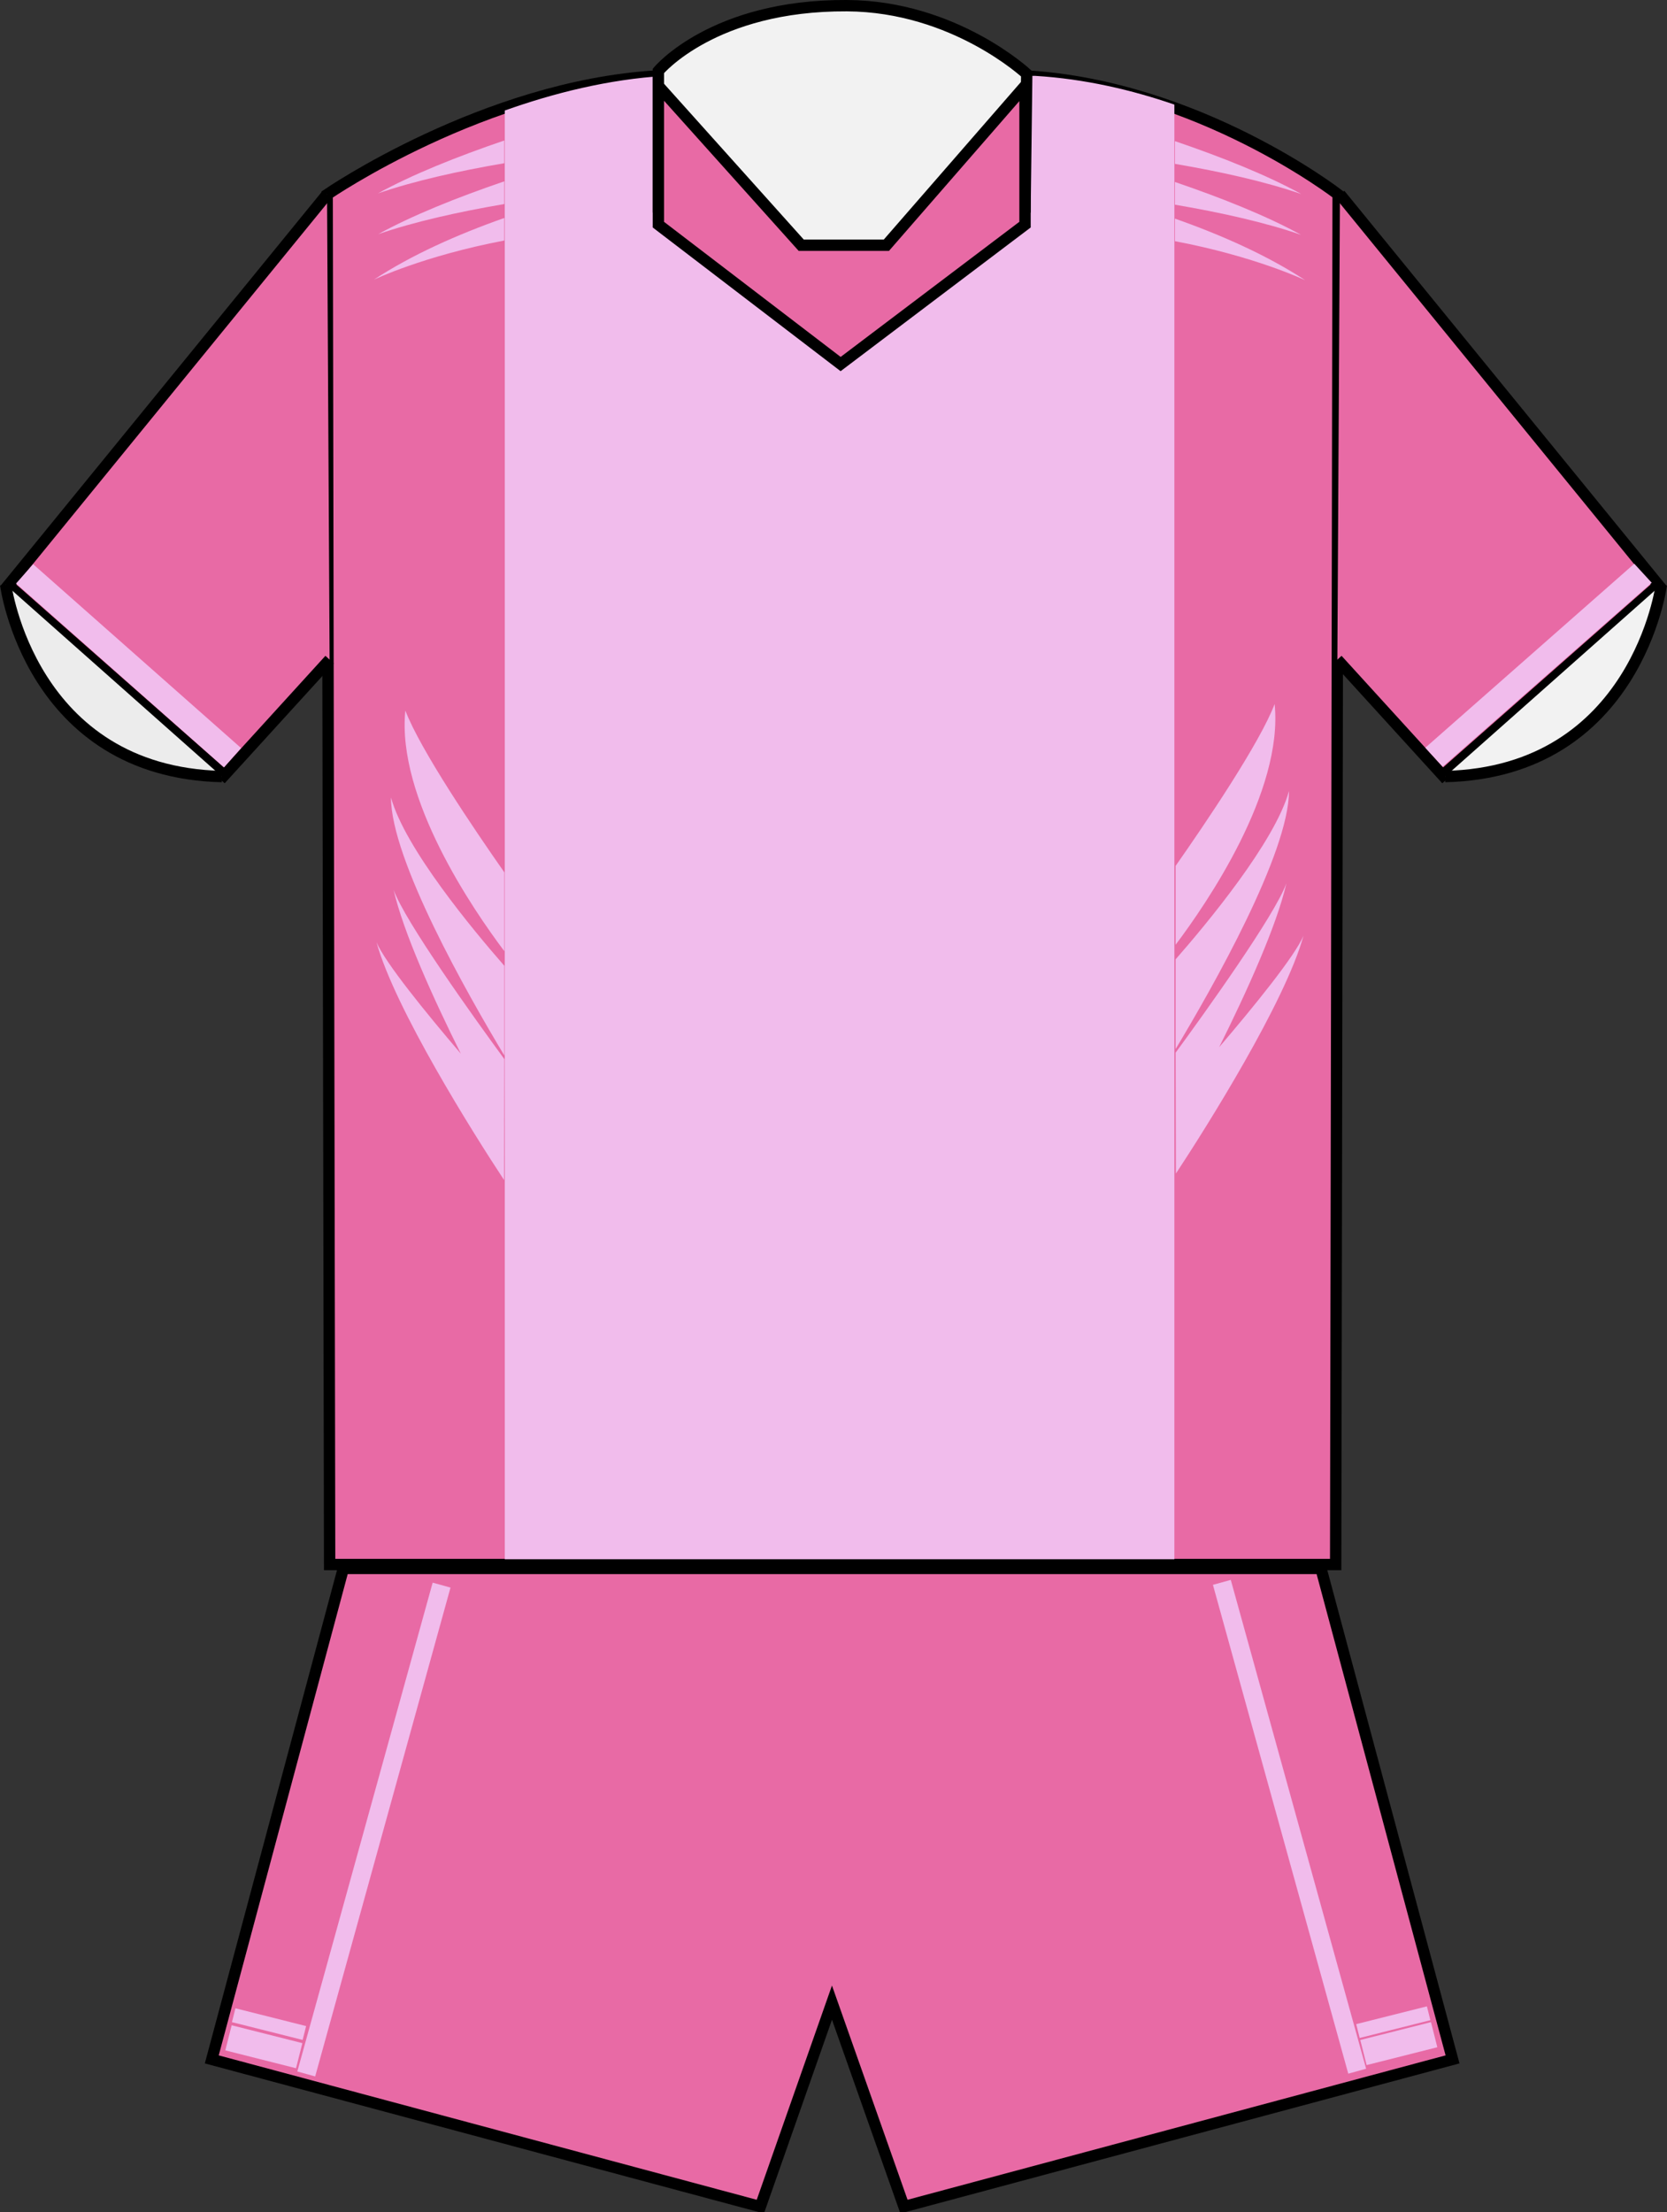 <?xml version="1.0" encoding="utf-8"?>
<!-- Generator: Adobe Illustrator 13.0.2, SVG Export Plug-In . SVG Version: 6.00 Build 14948)  -->
<!DOCTYPE svg PUBLIC "-//W3C//DTD SVG 1.0//EN" "http://www.w3.org/TR/2001/REC-SVG-20010904/DTD/svg10.dtd">
<svg version="1.0"
	 id="svg3333" xmlns:dc="http://purl.org/dc/elements/1.1/" xmlns:cc="http://web.resource.org/cc/" sodipodi:version="0.32" sodipodi:docname="Penrith_Panthers_home_jersey_2007.svg" xmlns:rdf="http://www.w3.org/1999/02/22-rdf-syntax-ns#" inkscape:version="0.45.1" xmlns:inkscape="http://www.inkscape.org/namespaces/inkscape" sodipodi:docbase="C:\Users\jmd\Documents\Paulish\Rugby League\pics\jerseys\needs" xmlns:sodipodi="http://sodipodi.sourceforge.net/DTD/sodipodi-0.dtd" xmlns:svg="http://www.w3.org/2000/svg" inkscape:output_extension="org.inkscape.output.svg.inkscape"
	 xmlns="http://www.w3.org/2000/svg" xmlns:xlink="http://www.w3.org/1999/xlink" x="0px" y="0px" width="127.906px"
	 height="169.678px" viewBox="0 0 127.906 169.678" enable-background="new 0 0 127.906 169.678" xml:space="preserve">
<rect x="0" y="0" width="127.906" height="169.678" fill="#333333" stroke="none"/>
<sodipodi:namedview  id="base" inkscape:window-x="-8" guidetolerance="10.0" inkscape:current-layer="svg3333" inkscape:window-height="850" inkscape:window-width="1440" inkscape:cy="96.594794" inkscape:window-y="-8" inkscape:guide-bbox="true" showguides="true" inkscape:pageopacity="0.0" inkscape:cx="161.12507" inkscape:zoom="2.8284271" pagecolor="#ffffff" bordercolor="#666666" borderopacity="1.0" objecttolerance="10.0" gridtolerance="10.0" inkscape:pageshadow="2">
	</sodipodi:namedview>
<path id="path2178" fill="#E86AA5" stroke="#000000" stroke-width="0.871" d="M50.378,5.829
	c-13.209,0.789-25.276,9.088-25.276,9.088l0.19,105.078H61.67h4.436h36.377l0.19-105.078c0,0-10.706-8.299-23.916-9.088H50.378z"/>
<path id="path2176" fill="#E86AA5" stroke="#000000" stroke-width="0.871" d="M25.093,14.908L0.646,44.875l16.561,14.59
	l8.083-8.872"/>
<path id="path2208" fill="#ECECEC" stroke="#000000" stroke-width="0.871" d="M0.436,44.852c0,0,1.882,14.359,16.59,14.708"/>
<path id="path2227" fill="#E86AA5" stroke="#000000" stroke-width="0.871" d="M102.812,14.908l24.447,29.967l-16.562,14.59
	l-8.083-8.872"/>
<path id="path2229" fill="#F2F2F2" stroke="#000000" stroke-width="0.871" d="M127.471,44.852c0,0-1.882,14.359-16.59,14.708"/>
<path id="path2248" fill="#E86AA5" stroke="#000000" stroke-width="0.871" d="M26.344,120.294L16.249,157.95l42.091,11.292
	l5.496-15.646l5.523,15.646l42.092-11.292l-10.096-37.656H26.344L26.344,120.294z"/>
<rect x="-0.78" y="50.056" transform="matrix(-0.749 -0.662 0.662 -0.749 -16.533 95.83)" fill="#F1BCEC" width="21.303" height="1.977"/>
<polygon fill="#F1BCEC" points="110.693,58.806 126.732,44.694 125.396,43.237 109.362,57.349 "/>
<g>
	<path fill="#F1BCEC" d="M90.204,80.457c2.834-4.71,8.698-15.029,8.698-19.79c-1.071,3.894-6.307,10.179-8.698,12.91V80.457z"/>
	<path fill="#F1BCEC" d="M90.204,66.41v6.048c2.362-3.136,8.283-11.74,7.596-18.459C96.652,57.009,92.499,63.135,90.204,66.41z"/>
	<path fill="#F1BCEC" d="M98.704,67.743c-0.867,2.431-6.246,9.914-8.5,12.993l0.021,9.273c2.36-3.576,8.385-13.157,9.786-18.231
		c-0.678,1.572-3.737,5.339-6.467,8.539C95.667,76.054,97.96,71.004,98.704,67.743z"/>
	<path fill="#F1BCEC" d="M51.032,5.819c-4.356,0.259-8.585,1.335-12.301,2.657v111.113h23.592h4.436h23.349V8.022
		c-3.22-1.11-6.851-1.974-10.695-2.204L51.032,5.819L51.032,5.819z"/>
	<path fill="#F1BCEC" d="M38.698,80.955v-6.88c-2.391-2.73-7.627-9.017-8.699-12.91C29.999,65.926,35.864,76.245,38.698,80.955z"/>
	<path fill="#F1BCEC" d="M38.698,72.956v-6.048c-2.295-3.275-6.449-9.401-7.596-12.411C30.415,61.217,36.335,69.82,38.698,72.956z"
		/>
	<path fill="#F1BCEC" d="M35.358,80.815c-2.729-3.2-5.789-6.967-6.467-8.539c1.402,5.075,7.426,14.657,9.787,18.231l0.021-9.273
		c-2.254-3.079-7.633-10.562-8.5-12.992C30.942,71.502,33.237,76.552,35.358,80.815z"/>
	<path fill="#F1BCEC" d="M90.152,10.825c0,0.581,0,1.162,0,1.743c3.582,0.611,6.953,1.369,9.695,2.316
		C97.218,13.438,93.807,12.071,90.152,10.825z"/>
	<path fill="#F1BCEC" d="M90.152,13.958c0,0.581,0,1.161,0,1.741c3.572,0.61,6.937,1.366,9.673,2.311
		C97.2,16.567,93.798,15.203,90.152,13.958z"/>
	<path fill="#F1BCEC" d="M90.152,16.768c0,0.577,0,1.153,0,1.73c6.203,1.176,10.003,3,10.003,3
		C97.273,19.609,93.802,18.055,90.152,16.768z"/>
	<path fill="#F1BCEC" d="M38.692,10.775c-3.652,1.246-7.064,2.613-9.695,4.06c2.742-0.947,6.113-1.705,9.695-2.316
		C38.692,11.938,38.692,11.356,38.692,10.775z"/>
	<path fill="#F1BCEC" d="M38.692,13.908c-3.645,1.245-7.047,2.609-9.672,4.053c2.736-0.945,6.1-1.701,9.672-2.312
		C38.692,15.069,38.692,14.489,38.692,13.908z"/>
	<path fill="#F1BCEC" d="M38.692,16.718c-3.648,1.287-7.121,2.841-10.002,4.731c0,0,3.799-1.824,10.002-3.001
		C38.692,17.872,38.692,17.295,38.692,16.718z"/>
</g>
<path id="path2204" fill="#F2F2F2" stroke="#000000" stroke-width="0.871" d="M50.515,5.442V16.08L64.5,26.773L78.648,16.08
	l0.131-10.411c0,0-5.547-5.188-13.797-5.234C54.71,0.379,50.515,5.442,50.515,5.442z"/>
<path id="path2187" fill="#E86AA5" stroke="#000000" stroke-width="0.871" d="M50.515,6.591V17.23L64.5,27.922l14.148-10.693V6.591
	L68.01,18.808h-6.534L50.515,6.591z"/>
<g>
	
		<rect x="79.511" y="139.476" transform="matrix(-0.267 -0.964 0.964 -0.267 -9.775 272.934)" fill="#F1BCEC" width="38.893" height="1.421"/>
</g>
<rect x="104.142" y="154.572" transform="matrix(-0.97 0.244 -0.244 -0.97 248.484 279.467)" fill="#F1BCEC" width="5.593" height="1.094"/>
<rect x="104.565" y="155.84" transform="matrix(-0.97 0.245 -0.245 -0.97 249.892 282.564)" fill="#F1BCEC" width="5.593" height="1.985"/>
<g>
	
		<rect x="9.205" y="139.559" transform="matrix(0.267 -0.964 0.964 0.267 -114.18 130.489)" fill="#F1BCEC" width="38.893" height="1.421"/>
</g>
<rect x="17.882" y="154.666" transform="matrix(0.97 0.244 -0.244 0.97 38.456 -0.359)" fill="#F1BCEC" width="5.593" height="1.095"/>
<rect x="17.444" y="155.915" transform="matrix(0.97 0.245 -0.245 0.97 39.053 -0.178)" fill="#F1BCEC" width="5.593" height="1.985"/>
</svg>
